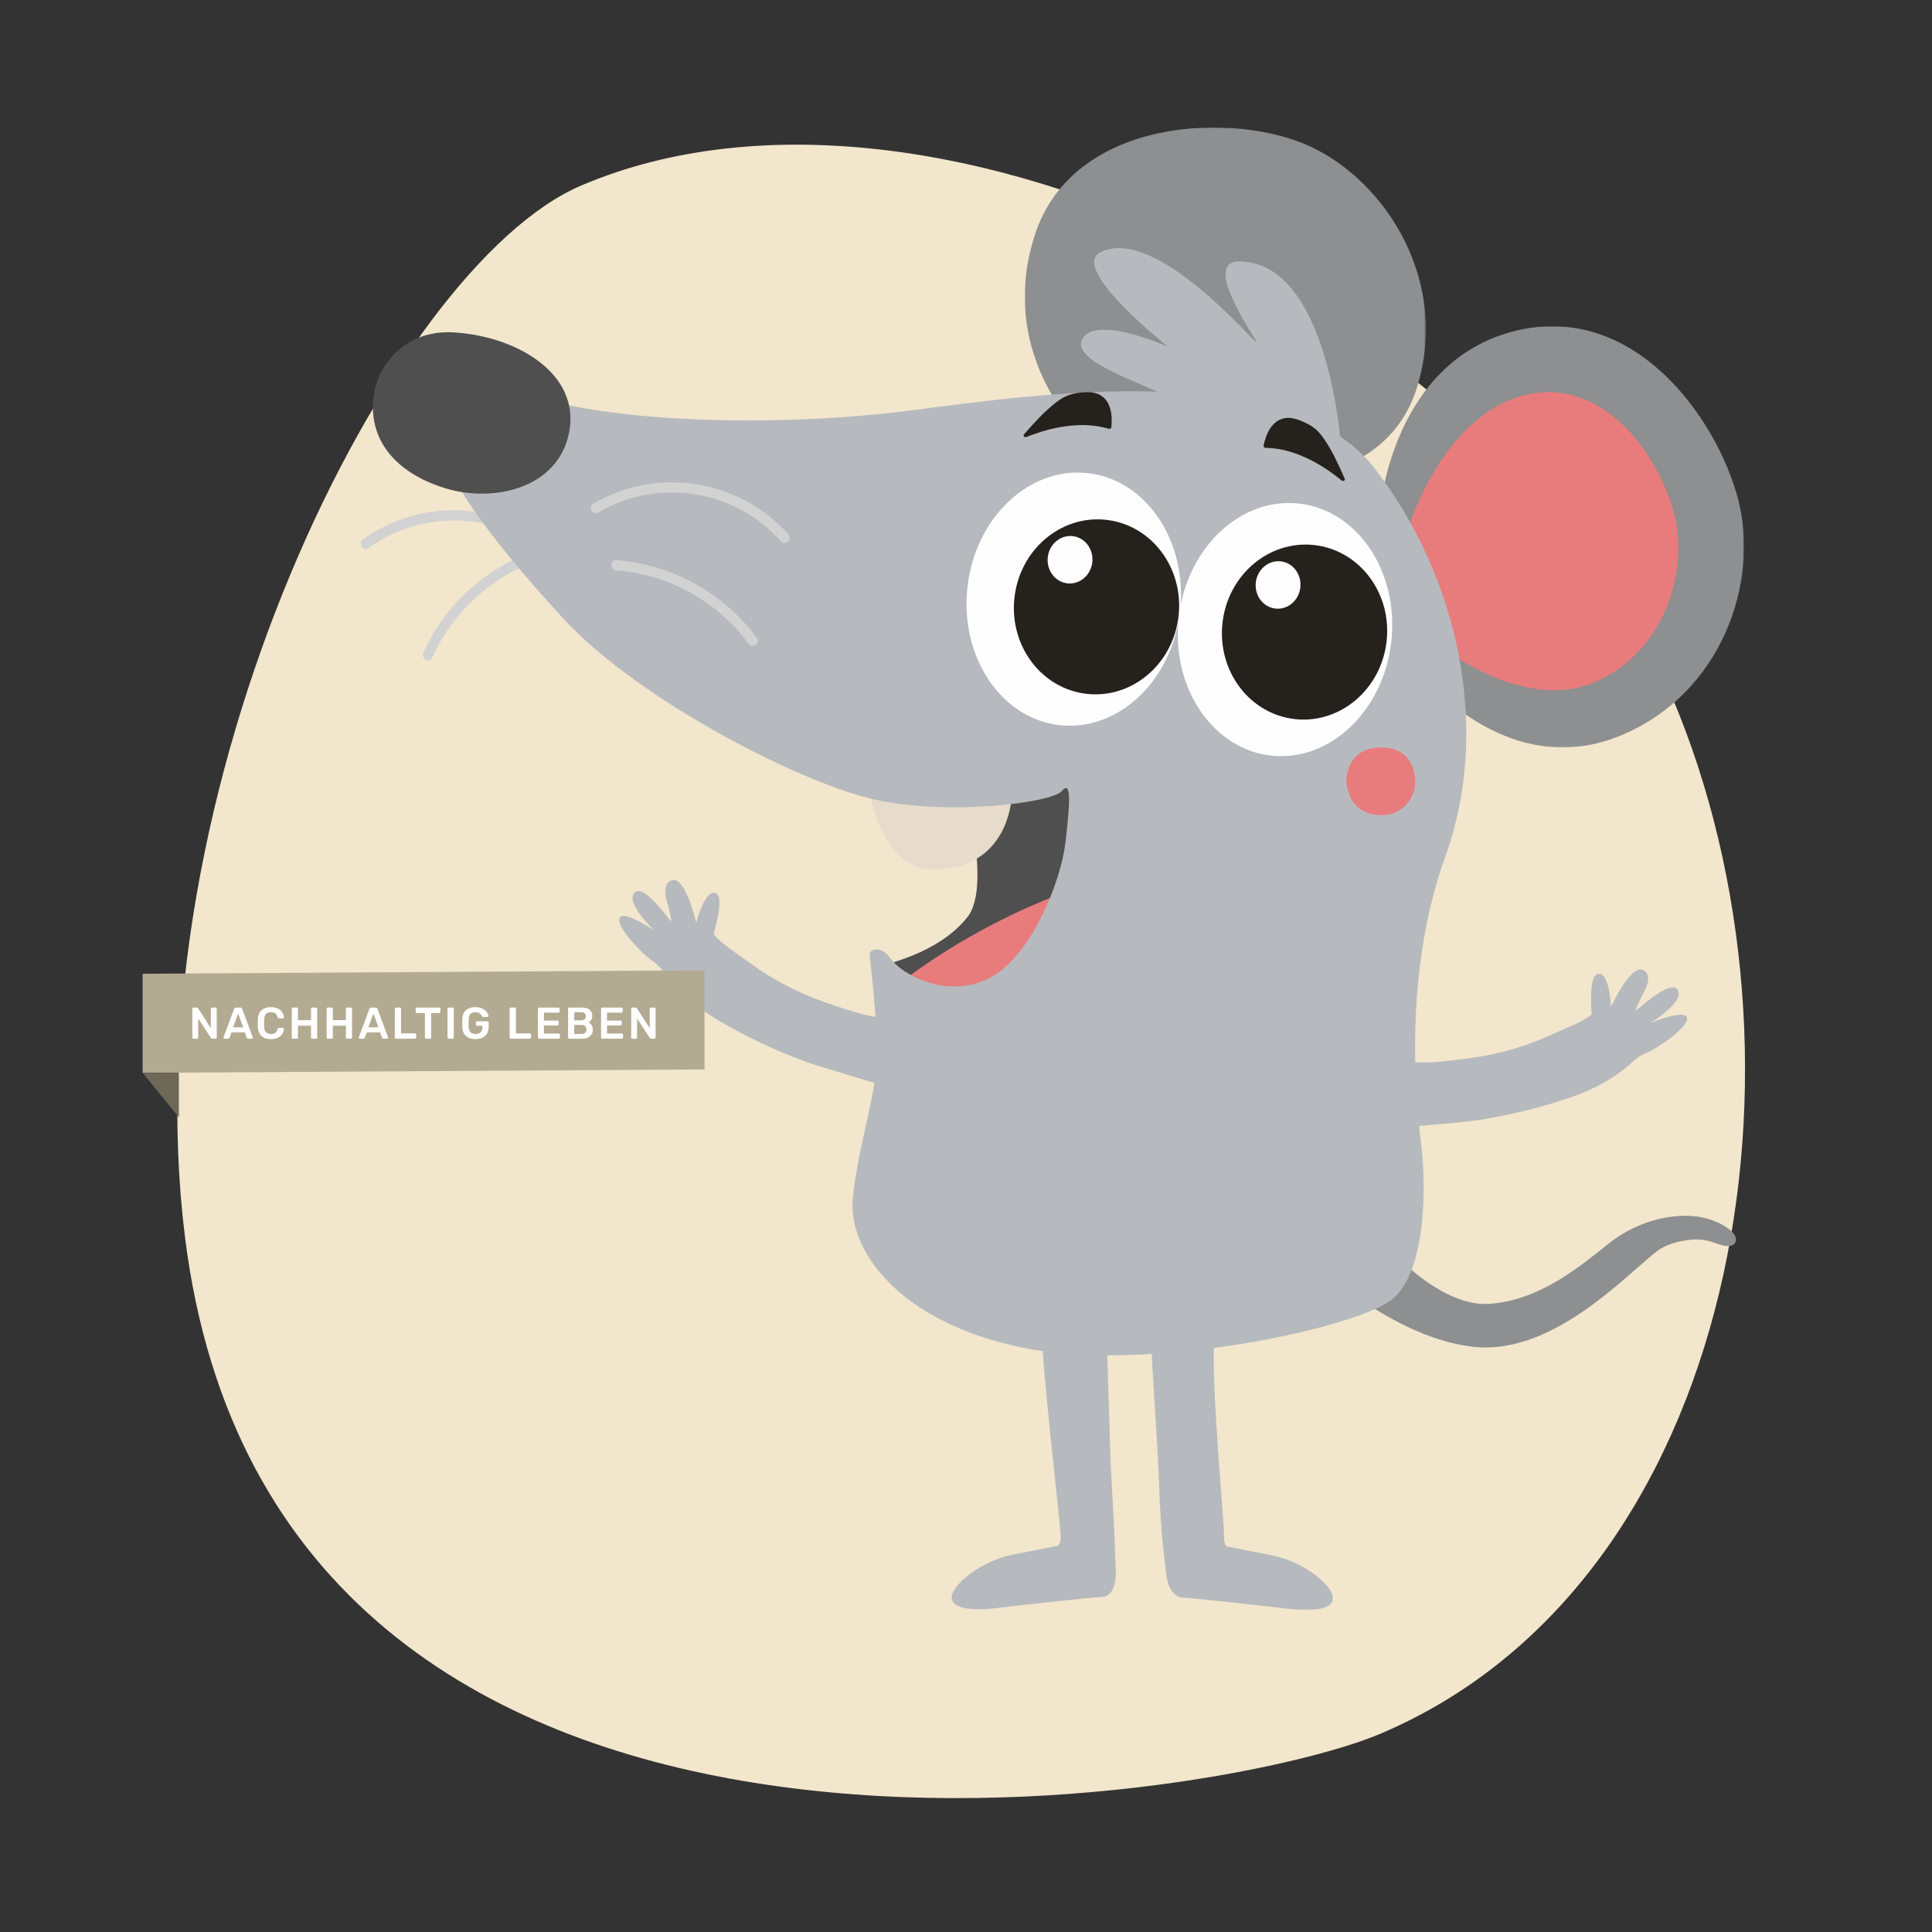 <?xml version="1.0" encoding="UTF-8"?>
<svg width="894px" height="894px" viewBox="0 0 894 894" version="1.1" xmlns="http://www.w3.org/2000/svg" xmlns:xlink="http://www.w3.org/1999/xlink">
    <rect x="0" y="0" width="894" height="894" fill="#333333" stroke="none"/>
    <title>defaultMouseYellowCategory</title>
    <defs>
        <polygon id="path-1" points="0 0 168.082 0 168.082 194.907 0 194.907"></polygon>
        <path d="M38.709,5.887 C38.709,5.887 53.903,57.617 42.083,72.755 L42.083,72.755 C30.262,87.898 9.289,93.549 0,96.071 L0,96.071 C5.908,103.22 28.999,123.223 28.999,123.223 L28.999,123.223 L68.25,108.927 L96.11,69.814 L103.285,21.029 L96.11,0 L38.709,5.887 Z" id="path-3"></path>
        <polygon id="path-5" points="0 0 185.617 0 185.617 164.035 0 164.035"></polygon>
        <polygon id="path-7" points="0 0 84.212 0 84.212 133.057 0 133.057"></polygon>
    </defs>
    <g id="defaultMouseYellowCategory" stroke="none" stroke-width="1" fill="none" fill-rule="evenodd">
        <path d="M828.146,395.526 C828.146,214.06 620.844,83.808 439.266,83.808 C257.688,83.808 24.182,274.298 24.182,455.764 C24.182,551.935 199.761,757.824 400.6,814.91 C724.313,906.922 828.146,479.355 828.146,395.526 Z" id="Oval-Copy" fill="#F2E6CC" transform="translate(426.164, 455.808) rotate(-293) translate(-426.164, -455.808)"></path>
        <g id="Group-61" transform="translate(167, 59)">
            <g id="Group-12" transform="translate(0, 91.957)">
                <g id="Group-3" transform="translate(471.918, 0)">
                    <mask id="mask-2" fill="white">
                        <use xlink:href="#path-1"></use>
                    </mask>
                    <g id="Clip-2"></g>
                    <path d="M0,82.984 C0,82.984 5.929,16.632 61.5,2.33 C117.074,-11.972 155.805,42.709 165.491,80.566 C175.173,118.422 157.91,170.161 110.757,189.511 C63.604,208.857 28.513,169.937 27.249,170.357 C25.989,170.78 0,82.984 0,82.984" id="Fill-1" fill="#8D8F90" mask="url(#mask-2)"></path>
                </g>
                <path d="M484.592,93.747 C484.592,93.747 499.883,42.296 537.494,32.164 C575.101,22.031 601.314,60.771 607.868,87.588 C614.421,114.408 602.739,151.058 570.829,164.764 C538.919,178.474 502.556,149.799 501.704,150.098 C500.847,150.394 484.592,93.747 484.592,93.747" id="Fill-4" fill="#E87C7C"></path>
                <path d="M92.236,104.521 C67.167,81.214 28.892,78.564 1.03,98.606 C-1.414,100.364 0.942,104.461 3.415,102.683 C29.54,83.892 65.266,85.891 88.895,107.859 C91.119,109.925 94.468,106.596 92.236,104.521" id="Fill-6" fill="#D2D2D2"></path>
                <path d="M84.764,102.549 C60.203,109.668 39.332,127.691 28.918,151.054 C27.689,153.804 31.762,156.21 32.998,153.436 C42.932,131.145 62.536,113.905 86.02,107.102 C88.933,106.255 87.697,101.702 84.764,102.549" id="Fill-8" fill="#D2D2D2"></path>
                <path d="M277.445,206.334 C277.445,206.334 292.6,258.072 280.813,273.213 C269.023,288.355 248.099,294.006 238.838,296.533 C244.731,303.683 267.763,323.689 267.763,323.689 L306.914,309.387 L334.704,270.268 L341.861,221.475 L334.704,200.446 L277.445,206.334 Z" id="Fill-10" fill="#4F4F4F"></path>
            </g>
            <g id="Group-15" transform="translate(239.769, 294.263)">
                <mask id="mask-4" fill="white">
                    <use xlink:href="#path-3"></use>
                </mask>
                <g id="Clip-14"></g>
                <path d="M10.542,101.073 C10.542,101.073 40.155,76.818 84.828,60.061 C82.57,82.069 67.513,97.072 67.513,97.072 L59.018,134.559 L31.623,107.823 L10.542,101.073 Z" id="Fill-13" fill="#E87C7C" mask="url(#mask-4)"></path>
            </g>
            <g id="Group-60" transform="translate(5.533, 0)">
                <g id="Group-18" transform="translate(301.66, 0)">
                    <mask id="mask-6" fill="white">
                        <use xlink:href="#path-5"></use>
                    </mask>
                    <g id="Clip-17"></g>
                    <path d="M24.884,140.237 C24.884,140.237 -13.013,103.763 4.728,49.518 C22.509,-4.859 97.279,-7.702 132.586,9.005 C167.892,25.713 196.67,71.928 181.448,120.411 C166.225,168.895 106.81,162.754 106.326,163.99 C105.842,165.226 24.884,140.237 24.884,140.237" id="Fill-16" fill="#8D8F90" mask="url(#mask-6)"></path>
                </g>
                <path d="M466.645,514.158 C466.645,515.319 492.493,545.887 516.495,544.34 C540.496,542.796 559.552,526.129 572.324,516.088 C585.1,506.048 600.067,502.87 610.725,503.707 C621.382,504.549 631.756,510.773 630.704,515.179 C629.897,518.565 625.368,517.624 622.981,516.79 C618.568,515.247 614.938,514.103 610.141,514.621 C604.828,515.195 598.864,516.527 594.515,519.753 C591.708,521.83 589.106,524.183 586.48,526.48 C578.848,533.159 571.213,539.83 562.962,545.747 C547.699,556.697 529.335,566.135 509.975,564.273 C480.449,561.434 452.13,538.677 452.13,538.677 L455.916,521.471 L466.645,514.158 Z" id="Fill-19" fill="#8D8F90"></path>
                <path d="M229.915,302.295 C227.584,302.295 234.568,343.35 259.041,343.35 C295.738,343.35 295.738,307.957 295.738,307.957 L229.915,302.295 Z" id="Fill-21" fill="#E7DBCC"></path>
                <path d="M31.04,128.298 C31.04,128.298 46.183,118.225 85.726,127.46 C125.27,136.691 191.737,138.37 249.789,130.814 C307.841,123.261 423.946,106.478 463.49,157.669 C503.033,208.864 517.337,279.359 496.302,337.265 C475.266,395.171 483.681,458.113 485.364,473.218 C487.047,488.322 487.887,528.607 471.905,542.033 C455.918,555.463 359.162,576.441 301.11,564.694 C243.057,552.943 220.343,519.376 222.026,496.716 C223.705,474.059 233.243,447.762 233.243,428.737 C233.243,409.717 229.877,383.982 229.877,382.303 C229.877,380.625 235.066,377.965 239.691,384.68 C244.321,391.395 264.932,403.56 284.704,393.911 C304.476,384.261 318.359,349.012 320.462,330.969 C322.564,312.925 323.408,301.597 318.779,307.052 C314.15,312.507 267.458,318.38 233.383,311.247 C199.308,304.113 122.747,265.092 87.829,226.908 C52.914,188.72 20.522,147.601 31.04,128.298" id="Fill-23" fill="#B6BABE"></path>
                <path d="M373.527,223.565 C370.025,255.776 345.161,279.509 317.985,276.57 C290.81,273.632 271.618,245.137 275.12,212.922 C278.621,180.712 303.486,156.982 330.661,159.917 C357.837,162.856 377.029,191.354 373.527,223.565" id="Fill-25" fill="#FEFEFE"></path>
                <path d="M372.844,225.919 C370.426,248.165 351.457,264.358 330.478,262.089 C309.499,259.82 294.453,239.947 296.871,217.705 C299.286,195.459 318.254,179.265 339.233,181.534 C360.216,183.803 375.263,203.673 372.844,225.919" id="Fill-27" fill="#25211C"></path>
                <path d="M332.92,201.123 C332.264,207.16 327.115,211.554 321.423,210.94 C315.73,210.322 311.645,204.931 312.3,198.894 C312.956,192.857 318.105,188.462 323.797,189.077 C329.494,189.695 333.575,195.086 332.92,201.123" id="Fill-29" fill="#FEFEFE"></path>
                <path d="M0.008,128.345 C0.14,121.806 2.027,115.47 5.693,110.051 C10.654,102.726 20.328,93.726 37.617,94.827 C67.854,96.749 96.013,114.68 90.832,141.038 C85.655,167.395 55.49,173.496 33.991,167.08 C15.183,161.465 -0.408,148.997 0.008,128.345" id="Fill-31" fill="#4F4F4F"></path>
                <path d="M448.345,150.956 C448.345,150.956 443.297,60.321 399.547,62 C383.981,64.097 410.065,99.343 408.802,99.343 C407.539,99.343 361.687,44.794 336.446,57.801 C322.567,65.776 367.999,101.444 367.999,101.444 C367.999,101.444 333.08,85.917 328.035,98.505 C322.987,111.094 374.307,122.841 378.093,131.653 C395.762,136.271 448.345,150.956 448.345,150.956" id="Fill-33" fill="#B6BABE"></path>
                <path d="M608.035,411.722 C606.58,408.01 591.437,414.242 590.818,414.577 C591.425,414.211 606.648,404.916 603.906,399.353 C601.103,393.655 586.884,406.798 584.354,408.676 C585.273,405.45 587.424,401.678 588.531,399.393 C589.862,396.642 591.409,392.315 588.315,390.122 C582.463,385.979 572.925,406.941 572.925,406.941 C572.925,406.941 572.369,391.462 567.28,391.602 C564.818,391.669 564.282,395.517 564.034,397.304 C563.603,400.45 563.642,403.668 563.806,406.838 C563.87,408.062 563.83,409.143 563.946,410.514 C560.269,413.274 556.287,414.988 552.11,416.842 C548.852,418.298 545.57,419.693 542.3,421.121 C529.687,426.628 516.068,429.853 502.404,431.333 C495.632,432.066 488.745,432.992 481.949,432.565 C480.682,432.485 467.198,431.732 467.122,430.591 C467.122,430.591 469.293,463.061 469.293,463.061 C469.321,463.456 506.058,460.102 508.92,459.684 C524.135,457.475 538.834,453.966 553.453,449.105 C559.629,446.972 565.657,444.344 571.278,440.998 C574.072,439.336 576.762,437.497 579.305,435.468 C582.851,432.633 584.961,429.893 589.355,428.179 C594.332,426.237 609.65,415.837 608.035,411.722" id="Fill-35" fill="#B6BABE"></path>
                <g id="Group-39" transform="translate(360.103, 552.943)">
                    <mask id="mask-8" fill="white">
                        <use xlink:href="#path-7"></use>
                    </mask>
                    <g id="Clip-38"></g>
                    <path d="M0.112,5.036 C-0.727,5.874 3.406,59.864 3.83,77.488 C4.25,95.113 6.828,114.907 6.828,114.907 C6.828,114.907 7.308,126.849 14.647,127.312 C21.987,127.77 55.85,131.551 64.477,132.599 C73.099,133.648 83.961,133.245 84.208,127.675 C84.456,122.108 70.997,110.78 56.274,107.841 C41.547,104.902 36.078,103.854 36.078,103.854 C36.078,103.854 33.556,104.272 33.767,98.817 C33.975,93.363 27.387,24.619 29.35,7.975 C29.998,2.456 11.049,0 11.049,0 L0.112,5.036 Z" id="Fill-37" fill="#B6BABE" mask="url(#mask-8)"></path>
                </g>
                <path d="M471.297,237.647 C467.795,269.857 442.93,293.591 415.755,290.652 C388.58,287.713 369.388,259.219 372.889,227.004 C376.391,194.793 401.256,171.064 428.431,173.999 C455.607,176.938 474.799,205.436 471.297,237.647" id="Fill-40" fill="#FEFEFE"></path>
                <path d="M469.109,237.588 C466.691,259.835 447.722,276.028 426.743,273.759 C405.764,271.49 390.717,251.616 393.136,229.374 C395.55,207.128 414.519,190.935 435.498,193.204 C456.481,195.473 471.528,215.342 469.109,237.588" id="Fill-42" fill="#25211C"></path>
                <path d="M429.184,212.793 C428.528,218.83 423.38,223.224 417.687,222.61 C411.995,221.992 407.909,216.601 408.565,210.564 C409.22,204.527 414.369,200.133 420.062,200.747 C425.758,201.365 429.84,206.756 429.184,212.793" id="Fill-44" fill="#FEFEFE"></path>
                <path d="M339.137,557.661 C339.977,558.498 340.653,608.334 342.056,630.432 C343.171,648.025 343.743,667.388 343.743,667.388 C343.743,667.388 344.75,679.474 337.41,679.937 C330.071,680.395 296.208,684.175 287.585,685.224 C278.962,686.273 268.097,685.87 267.849,680.3 C267.601,674.733 281.065,663.405 295.788,660.466 C310.511,657.527 315.98,656.478 315.98,656.478 C315.98,656.478 318.502,656.897 318.294,651.442 C318.082,645.987 308.848,566.055 309.899,560.6 C310.951,555.145 328.2,552.625 328.2,552.625 L339.137,557.661 Z" id="Fill-46" fill="#B6BABE"></path>
                <path d="M104.341,178.132 C132.16,161.879 167.458,167.529 188.845,191.522 C190.867,193.791 194.197,190.449 192.183,188.193 C169.417,162.653 131.504,156.807 101.958,174.065 C99.34,175.596 101.71,179.667 104.341,178.132" id="Fill-48" fill="#D2D2D2"></path>
                <path d="M112.696,204.947 C136.745,206.726 159.519,219.326 173.714,238.785 C175.485,241.21 179.583,238.861 177.792,236.405 C162.545,215.51 138.548,202.148 112.696,200.238 C109.666,200.015 109.678,204.724 112.696,204.947" id="Fill-50" fill="#D2D2D2"></path>
                <path d="M302.476,143.197 C309.555,140.31 325.845,134.943 340.448,139.397 C341.032,139.573 341.663,139.262 341.719,138.731 C342.271,133.54 341.787,126.378 336.055,123.547 C333.768,122.418 330.982,122.339 328.424,122.57 C325.613,122.825 322.707,123.34 320.245,124.58 C317.394,126.007 315.028,128.021 312.753,130.039 C311.462,131.187 310.207,132.359 309.02,133.579 C306.353,136.311 303.795,139.118 301.308,141.965 C300.713,142.651 301.576,143.564 302.476,143.197" id="Fill-52" fill="#25211C"></path>
                <path d="M448.224,163.304 C442.348,158.419 428.444,148.395 413.178,148.243 C412.566,148.235 412.059,147.749 412.162,147.226 C413.214,142.111 415.84,135.428 422.16,134.459 C424.683,134.072 427.361,134.833 429.732,135.826 C432.334,136.915 434.948,138.279 436.923,140.201 C439.202,142.426 440.853,145.057 442.412,147.665 C443.291,149.144 444.135,150.64 444.898,152.163 C446.609,155.572 448.2,159.017 449.711,162.483 C450.071,163.312 448.972,163.922 448.224,163.304" id="Fill-54" fill="#25211C"></path>
                <path d="M450.441,302.177 C450.429,302.046 450.329,286.973 466.38,286.882 C482.514,286.79 482.602,301.464 482.25,304.59 C481.766,308.853 477.645,319.017 464.988,318.115 C464.988,318.115 451.673,318.295 450.441,302.177" id="Fill-56" fill="#E87C7C"></path>
                <path d="M114.287,365.565 C116.473,362.228 130.017,371.415 130.557,371.874 C130.037,371.387 117.041,359.186 120.863,354.297 C124.776,349.293 136.001,365.059 138.092,367.412 C137.852,364.07 136.521,359.939 135.905,357.475 C135.17,354.512 134.538,349.959 138.02,348.443 C144.596,345.584 149.637,368.05 149.637,368.05 C149.637,368.05 153.351,353.009 158.308,354.185 C160.702,354.755 160.438,358.627 160.314,360.426 C160.09,363.596 159.391,366.738 158.583,369.804 C158.272,370.992 158.084,372.057 157.692,373.377 C160.726,376.83 164.272,379.318 167.982,381.986 C170.872,384.075 173.798,386.109 176.704,388.174 C187.921,396.137 200.593,402.075 213.665,406.309 C220.141,408.407 226.697,410.72 233.437,411.689 C234.693,411.868 248.044,413.882 248.352,412.781 C248.352,412.781 239.57,444.119 239.57,444.119 C239.466,444.501 204.187,433.723 201.473,432.73 C187.034,427.467 173.362,421.031 160.054,413.291 C154.442,409.946 149.081,406.142 144.264,401.724 C141.87,399.523 139.615,397.174 137.544,394.67 C134.654,391.173 133.147,388.059 129.197,385.483 C124.724,382.568 111.864,369.262 114.287,365.565" id="Fill-58" fill="#B6BABE"></path>
            </g>
        </g>
        <g id="NachhaltigLeben" transform="translate(66, 449)">
            <polygon id="Path-2" fill="#B3AA92" points="0 1.581 0 47.442 260 45.86 260 -3.75281201e-14"></polygon>
            <polygon id="Path-3" fill="#6E6858" points="0 47.442 16.779 68 16.779 47.442"></polygon>
            <g id="NACHHALTIG-LEBEN" transform="translate(23.005, 17.032)" fill="#FFFFFF" fill-rule="nonzero">
                <path d="M0.492,14.596 C0.355,14.596 0.239,14.548 0.143,14.452 C0.048,14.356 0,14.24 0,14.103 L0,0.72 C0,0.569 0.048,0.445 0.143,0.349 C0.239,0.254 0.355,0.206 0.492,0.206 L2.069,0.206 C2.26,0.206 2.4,0.25 2.489,0.339 C2.578,0.428 2.636,0.493 2.663,0.535 L8.563,9.745 L8.563,0.72 C8.563,0.569 8.607,0.445 8.696,0.349 C8.785,0.254 8.904,0.206 9.054,0.206 L10.775,0.206 C10.925,0.206 11.048,0.254 11.144,0.349 C11.239,0.445 11.287,0.569 11.287,0.72 L11.287,14.082 C11.287,14.233 11.239,14.356 11.144,14.452 C11.048,14.548 10.932,14.596 10.796,14.596 L9.198,14.596 C9.007,14.596 8.87,14.548 8.788,14.452 C8.706,14.356 8.645,14.295 8.604,14.267 L2.724,5.263 L2.724,14.103 C2.724,14.24 2.677,14.356 2.581,14.452 C2.485,14.548 2.363,14.596 2.212,14.596 L0.492,14.596 Z" id="Path"></path>
                <path d="M14.807,14.596 C14.698,14.596 14.599,14.555 14.51,14.473 C14.421,14.391 14.377,14.288 14.377,14.165 C14.377,14.11 14.39,14.048 14.418,13.98 L19.355,0.72 C19.396,0.582 19.474,0.463 19.59,0.36 C19.706,0.257 19.867,0.206 20.072,0.206 L22.304,0.206 C22.509,0.206 22.666,0.257 22.776,0.36 C22.885,0.463 22.967,0.582 23.021,0.72 L27.958,13.98 C27.972,14.048 27.979,14.11 27.979,14.165 C27.979,14.288 27.938,14.391 27.856,14.473 C27.774,14.555 27.678,14.596 27.569,14.596 L25.787,14.596 C25.596,14.596 25.456,14.552 25.367,14.463 C25.278,14.374 25.22,14.288 25.193,14.206 L24.23,11.698 L18.146,11.698 L17.183,14.206 C17.156,14.288 17.098,14.374 17.009,14.463 C16.92,14.552 16.78,14.596 16.589,14.596 L14.807,14.596 Z M18.863,9.333 L23.513,9.333 L21.178,2.981 L18.863,9.333 Z" id="Shape"></path>
                <path d="M36.333,14.802 C35.063,14.802 33.987,14.579 33.107,14.134 C32.226,13.688 31.553,13.051 31.089,12.222 C30.624,11.393 30.365,10.396 30.31,9.231 C30.297,8.669 30.29,8.066 30.29,7.421 C30.29,6.777 30.297,6.161 30.31,5.571 C30.365,4.42 30.628,3.426 31.099,2.59 C31.57,1.754 32.246,1.114 33.127,0.668 C34.008,0.223 35.076,0 36.333,0 C37.262,0 38.095,0.123 38.832,0.37 C39.569,0.617 40.198,0.956 40.717,1.388 C41.236,1.819 41.638,2.323 41.925,2.899 C42.212,3.474 42.362,4.098 42.376,4.769 C42.39,4.893 42.352,4.996 42.263,5.078 C42.174,5.16 42.069,5.201 41.946,5.201 L40,5.201 C39.849,5.201 39.727,5.164 39.631,5.088 C39.535,5.013 39.467,4.886 39.426,4.708 C39.208,3.803 38.832,3.187 38.299,2.858 C37.767,2.529 37.104,2.364 36.312,2.364 C35.397,2.364 34.667,2.621 34.121,3.135 C33.574,3.649 33.281,4.495 33.24,5.674 C33.199,6.798 33.199,7.949 33.24,9.128 C33.281,10.306 33.574,11.153 34.121,11.667 C34.667,12.181 35.397,12.438 36.312,12.438 C37.104,12.438 37.77,12.27 38.31,11.934 C38.849,11.598 39.221,10.985 39.426,10.094 C39.467,9.902 39.535,9.772 39.631,9.703 C39.727,9.635 39.849,9.601 40,9.601 L41.946,9.601 C42.069,9.601 42.174,9.642 42.263,9.724 C42.352,9.806 42.39,9.909 42.376,10.032 C42.362,10.704 42.212,11.328 41.925,11.903 C41.638,12.479 41.236,12.982 40.717,13.414 C40.198,13.846 39.569,14.185 38.832,14.432 C38.095,14.679 37.262,14.802 36.333,14.802 Z" id="Path"></path>
                <path d="M46.51,14.596 C46.374,14.596 46.258,14.552 46.162,14.463 C46.066,14.374 46.019,14.254 46.019,14.103 L46.019,0.72 C46.019,0.569 46.066,0.445 46.162,0.349 C46.258,0.254 46.374,0.206 46.51,0.206 L48.374,0.206 C48.525,0.206 48.644,0.254 48.733,0.349 C48.822,0.445 48.866,0.569 48.866,0.72 L48.866,6.024 L54.909,6.024 L54.909,0.72 C54.909,0.569 54.957,0.445 55.052,0.349 C55.148,0.254 55.264,0.206 55.401,0.206 L57.244,0.206 C57.395,0.206 57.517,0.254 57.613,0.349 C57.709,0.445 57.756,0.569 57.756,0.72 L57.756,14.103 C57.756,14.24 57.709,14.356 57.613,14.452 C57.517,14.548 57.395,14.596 57.244,14.596 L55.401,14.596 C55.264,14.596 55.148,14.548 55.052,14.452 C54.957,14.356 54.909,14.24 54.909,14.103 L54.909,8.593 L48.866,8.593 L48.866,14.103 C48.866,14.24 48.822,14.356 48.733,14.452 C48.644,14.548 48.525,14.596 48.374,14.596 L46.51,14.596 Z" id="Path"></path>
                <path d="M62.649,14.596 C62.512,14.596 62.396,14.552 62.3,14.463 C62.205,14.374 62.157,14.254 62.157,14.103 L62.157,0.72 C62.157,0.569 62.205,0.445 62.3,0.349 C62.396,0.254 62.512,0.206 62.649,0.206 L64.513,0.206 C64.663,0.206 64.783,0.254 64.871,0.349 C64.96,0.445 65.004,0.569 65.004,0.72 L65.004,6.024 L71.047,6.024 L71.047,0.72 C71.047,0.569 71.095,0.445 71.191,0.349 C71.286,0.254 71.403,0.206 71.539,0.206 L73.383,0.206 C73.533,0.206 73.656,0.254 73.751,0.349 C73.847,0.445 73.895,0.569 73.895,0.72 L73.895,14.103 C73.895,14.24 73.847,14.356 73.751,14.452 C73.656,14.548 73.533,14.596 73.383,14.596 L71.539,14.596 C71.403,14.596 71.286,14.548 71.191,14.452 C71.095,14.356 71.047,14.24 71.047,14.103 L71.047,8.593 L65.004,8.593 L65.004,14.103 C65.004,14.24 64.96,14.356 64.871,14.452 C64.783,14.548 64.663,14.596 64.513,14.596 L62.649,14.596 Z" id="Path"></path>
                <path d="M77.415,14.596 C77.305,14.596 77.206,14.555 77.118,14.473 C77.029,14.391 76.984,14.288 76.984,14.165 C76.984,14.11 76.998,14.048 77.025,13.98 L81.962,0.72 C82.003,0.582 82.082,0.463 82.198,0.36 C82.314,0.257 82.474,0.206 82.679,0.206 L84.912,0.206 C85.117,0.206 85.274,0.257 85.383,0.36 C85.493,0.463 85.574,0.582 85.629,0.72 L90.566,13.98 C90.58,14.048 90.586,14.11 90.586,14.165 C90.586,14.288 90.545,14.391 90.464,14.473 C90.382,14.555 90.286,14.596 90.177,14.596 L88.395,14.596 C88.203,14.596 88.063,14.552 87.975,14.463 C87.886,14.374 87.828,14.288 87.8,14.206 L86.838,11.698 L80.754,11.698 L79.791,14.206 C79.764,14.288 79.706,14.374 79.617,14.463 C79.528,14.552 79.388,14.596 79.197,14.596 L77.415,14.596 Z M81.471,9.333 L86.121,9.333 L83.785,2.981 L81.471,9.333 Z" id="Shape"></path>
                <path d="M94.188,14.596 C94.052,14.596 93.935,14.548 93.84,14.452 C93.744,14.356 93.696,14.24 93.696,14.103 L93.696,0.699 C93.696,0.562 93.744,0.445 93.84,0.349 C93.935,0.254 94.052,0.206 94.188,0.206 L96.093,0.206 C96.23,0.206 96.346,0.254 96.441,0.349 C96.537,0.445 96.585,0.562 96.585,0.699 L96.585,12.15 L103.079,12.15 C103.229,12.15 103.352,12.198 103.447,12.294 C103.543,12.39 103.591,12.513 103.591,12.664 L103.591,14.103 C103.591,14.24 103.543,14.356 103.447,14.452 C103.352,14.548 103.229,14.596 103.079,14.596 L94.188,14.596 Z" id="Path"></path>
                <path d="M108.114,14.596 C107.978,14.596 107.862,14.548 107.766,14.452 C107.67,14.356 107.623,14.24 107.623,14.103 L107.623,2.734 L103.833,2.734 C103.696,2.734 103.58,2.686 103.485,2.59 C103.389,2.494 103.341,2.378 103.341,2.241 L103.341,0.72 C103.341,0.569 103.389,0.445 103.485,0.349 C103.58,0.254 103.696,0.206 103.833,0.206 L114.28,0.206 C114.43,0.206 114.553,0.254 114.649,0.349 C114.744,0.445 114.792,0.569 114.792,0.72 L114.792,2.241 C114.792,2.378 114.744,2.494 114.649,2.59 C114.553,2.686 114.43,2.734 114.28,2.734 L110.511,2.734 L110.511,14.103 C110.511,14.24 110.463,14.356 110.368,14.452 C110.272,14.548 110.149,14.596 109.999,14.596 L108.114,14.596 Z" id="Path"></path>
                <path d="M118.558,14.596 C118.421,14.596 118.305,14.548 118.21,14.452 C118.114,14.356 118.066,14.24 118.066,14.103 L118.066,0.699 C118.066,0.562 118.114,0.445 118.21,0.349 C118.305,0.254 118.421,0.206 118.558,0.206 L120.483,0.206 C120.634,0.206 120.753,0.254 120.842,0.349 C120.931,0.445 120.975,0.562 120.975,0.699 L120.975,14.103 C120.975,14.24 120.931,14.356 120.842,14.452 C120.753,14.548 120.634,14.596 120.483,14.596 L118.558,14.596 Z" id="Path"></path>
                <path d="M130.968,14.802 C129.712,14.802 128.643,14.583 127.762,14.144 C126.881,13.705 126.199,13.072 125.714,12.242 C125.229,11.413 124.966,10.423 124.925,9.272 C124.911,8.682 124.905,8.049 124.905,7.37 C124.905,6.692 124.911,6.051 124.925,5.448 C124.966,4.31 125.229,3.337 125.714,2.529 C126.199,1.72 126.888,1.096 127.783,0.658 C128.677,0.219 129.739,0 130.968,0 C131.965,0 132.839,0.134 133.59,0.401 C134.341,0.668 134.966,1.011 135.464,1.429 C135.963,1.847 136.339,2.296 136.591,2.775 C136.844,3.255 136.977,3.7 136.991,4.112 C137.004,4.235 136.97,4.338 136.888,4.42 C136.806,4.502 136.697,4.543 136.56,4.543 L134.45,4.543 C134.314,4.543 134.212,4.516 134.143,4.461 C134.075,4.406 134.013,4.324 133.959,4.214 C133.85,3.927 133.679,3.642 133.447,3.361 C133.215,3.08 132.9,2.844 132.504,2.652 C132.108,2.46 131.596,2.364 130.968,2.364 C130.039,2.364 129.299,2.611 128.745,3.104 C128.192,3.598 127.895,4.413 127.854,5.551 C127.813,6.743 127.813,7.949 127.854,9.169 C127.895,10.334 128.199,11.17 128.766,11.677 C129.333,12.184 130.08,12.438 131.009,12.438 C131.624,12.438 132.173,12.328 132.658,12.109 C133.143,11.889 133.525,11.547 133.805,11.081 C134.085,10.615 134.225,10.019 134.225,9.292 L134.225,8.655 L131.726,8.655 C131.589,8.655 131.473,8.607 131.378,8.511 C131.282,8.415 131.234,8.292 131.234,8.141 L131.234,7.051 C131.234,6.901 131.282,6.777 131.378,6.681 C131.473,6.585 131.589,6.537 131.726,6.537 L136.622,6.537 C136.772,6.537 136.892,6.585 136.98,6.681 C137.069,6.777 137.114,6.901 137.114,7.051 L137.114,9.21 C137.114,10.361 136.864,11.355 136.366,12.191 C135.867,13.027 135.157,13.671 134.235,14.123 C133.314,14.576 132.224,14.802 130.968,14.802 Z" id="Path"></path>
                <path d="M147.328,14.596 C147.192,14.596 147.076,14.548 146.98,14.452 C146.884,14.356 146.837,14.24 146.837,14.103 L146.837,0.699 C146.837,0.562 146.884,0.445 146.98,0.349 C147.076,0.254 147.192,0.206 147.328,0.206 L149.233,0.206 C149.37,0.206 149.486,0.254 149.582,0.349 C149.677,0.445 149.725,0.562 149.725,0.699 L149.725,12.15 L156.219,12.15 C156.369,12.15 156.492,12.198 156.587,12.294 C156.683,12.39 156.731,12.513 156.731,12.664 L156.731,14.103 C156.731,14.24 156.683,14.356 156.587,14.452 C156.492,14.548 156.369,14.596 156.219,14.596 L147.328,14.596 Z" id="Path"></path>
                <path d="M160.414,14.596 C160.278,14.596 160.162,14.548 160.066,14.452 C159.971,14.356 159.923,14.24 159.923,14.103 L159.923,0.72 C159.923,0.569 159.971,0.445 160.066,0.349 C160.162,0.254 160.278,0.206 160.414,0.206 L169.428,0.206 C169.578,0.206 169.701,0.254 169.796,0.349 C169.892,0.445 169.94,0.569 169.94,0.72 L169.94,2.076 C169.94,2.213 169.892,2.33 169.796,2.426 C169.701,2.522 169.578,2.57 169.428,2.57 L162.688,2.57 L162.688,6.209 L168.977,6.209 C169.127,6.209 169.25,6.253 169.346,6.342 C169.441,6.431 169.489,6.551 169.489,6.702 L169.489,7.977 C169.489,8.127 169.441,8.247 169.346,8.336 C169.25,8.425 169.127,8.47 168.977,8.47 L162.688,8.47 L162.688,12.232 L169.592,12.232 C169.742,12.232 169.865,12.28 169.96,12.376 C170.056,12.472 170.104,12.595 170.104,12.746 L170.104,14.103 C170.104,14.24 170.056,14.356 169.96,14.452 C169.865,14.548 169.742,14.596 169.592,14.596 L160.414,14.596 Z" id="Path"></path>
                <path d="M174.361,14.596 C174.224,14.596 174.108,14.548 174.013,14.452 C173.917,14.356 173.869,14.24 173.869,14.103 L173.869,0.72 C173.869,0.569 173.917,0.445 174.013,0.349 C174.108,0.254 174.224,0.206 174.361,0.206 L180.302,0.206 C181.408,0.206 182.309,0.373 183.006,0.709 C183.702,1.045 184.218,1.508 184.552,2.097 C184.887,2.686 185.054,3.372 185.054,4.153 C185.054,4.674 184.962,5.129 184.778,5.52 C184.593,5.91 184.368,6.229 184.102,6.476 C183.835,6.723 183.572,6.914 183.313,7.051 C183.845,7.298 184.317,7.709 184.726,8.285 C185.136,8.861 185.341,9.546 185.341,10.341 C185.341,11.163 185.157,11.896 184.788,12.54 C184.419,13.185 183.873,13.688 183.149,14.051 C182.425,14.415 181.531,14.596 180.465,14.596 L174.361,14.596 Z M176.717,12.417 L180.138,12.417 C180.875,12.417 181.435,12.215 181.817,11.811 C182.2,11.406 182.391,10.916 182.391,10.341 C182.391,9.738 182.196,9.237 181.807,8.84 C181.418,8.443 180.862,8.244 180.138,8.244 L176.717,8.244 L176.717,12.417 Z M176.717,6.106 L179.933,6.106 C180.657,6.106 181.2,5.931 181.561,5.582 C181.923,5.232 182.104,4.776 182.104,4.214 C182.104,3.639 181.923,3.187 181.561,2.858 C181.2,2.529 180.657,2.364 179.933,2.364 L176.717,2.364 L176.717,6.106 Z" id="Shape"></path>
                <path d="M189.619,14.596 C189.482,14.596 189.366,14.548 189.27,14.452 C189.175,14.356 189.127,14.24 189.127,14.103 L189.127,0.72 C189.127,0.569 189.175,0.445 189.27,0.349 C189.366,0.254 189.482,0.206 189.619,0.206 L198.632,0.206 C198.782,0.206 198.905,0.254 199.001,0.349 C199.096,0.445 199.144,0.569 199.144,0.72 L199.144,2.076 C199.144,2.213 199.096,2.33 199.001,2.426 C198.905,2.522 198.782,2.57 198.632,2.57 L191.892,2.57 L191.892,6.209 L198.181,6.209 C198.331,6.209 198.454,6.253 198.55,6.342 C198.646,6.431 198.693,6.551 198.693,6.702 L198.693,7.977 C198.693,8.127 198.646,8.247 198.55,8.336 C198.454,8.425 198.331,8.47 198.181,8.47 L191.892,8.47 L191.892,12.232 L198.796,12.232 C198.946,12.232 199.069,12.28 199.165,12.376 C199.26,12.472 199.308,12.595 199.308,12.746 L199.308,14.103 C199.308,14.24 199.26,14.356 199.165,14.452 C199.069,14.548 198.946,14.596 198.796,14.596 L189.619,14.596 Z" id="Path"></path>
                <path d="M203.565,14.596 C203.429,14.596 203.313,14.548 203.217,14.452 C203.121,14.356 203.074,14.24 203.074,14.103 L203.074,0.72 C203.074,0.569 203.121,0.445 203.217,0.349 C203.313,0.254 203.429,0.206 203.565,0.206 L205.143,0.206 C205.334,0.206 205.474,0.25 205.562,0.339 C205.651,0.428 205.709,0.493 205.737,0.535 L211.636,9.745 L211.636,0.72 C211.636,0.569 211.681,0.445 211.769,0.349 C211.858,0.254 211.978,0.206 212.128,0.206 L213.849,0.206 C213.999,0.206 214.122,0.254 214.217,0.349 C214.313,0.445 214.361,0.569 214.361,0.72 L214.361,14.082 C214.361,14.233 214.313,14.356 214.217,14.452 C214.122,14.548 214.006,14.596 213.869,14.596 L212.271,14.596 C212.08,14.596 211.943,14.548 211.862,14.452 C211.78,14.356 211.718,14.295 211.677,14.267 L205.798,5.263 L205.798,14.103 C205.798,14.24 205.75,14.356 205.655,14.452 C205.559,14.548 205.436,14.596 205.286,14.596 L203.565,14.596 Z" id="Path"></path>
            </g>
        </g>
    </g>
</svg>